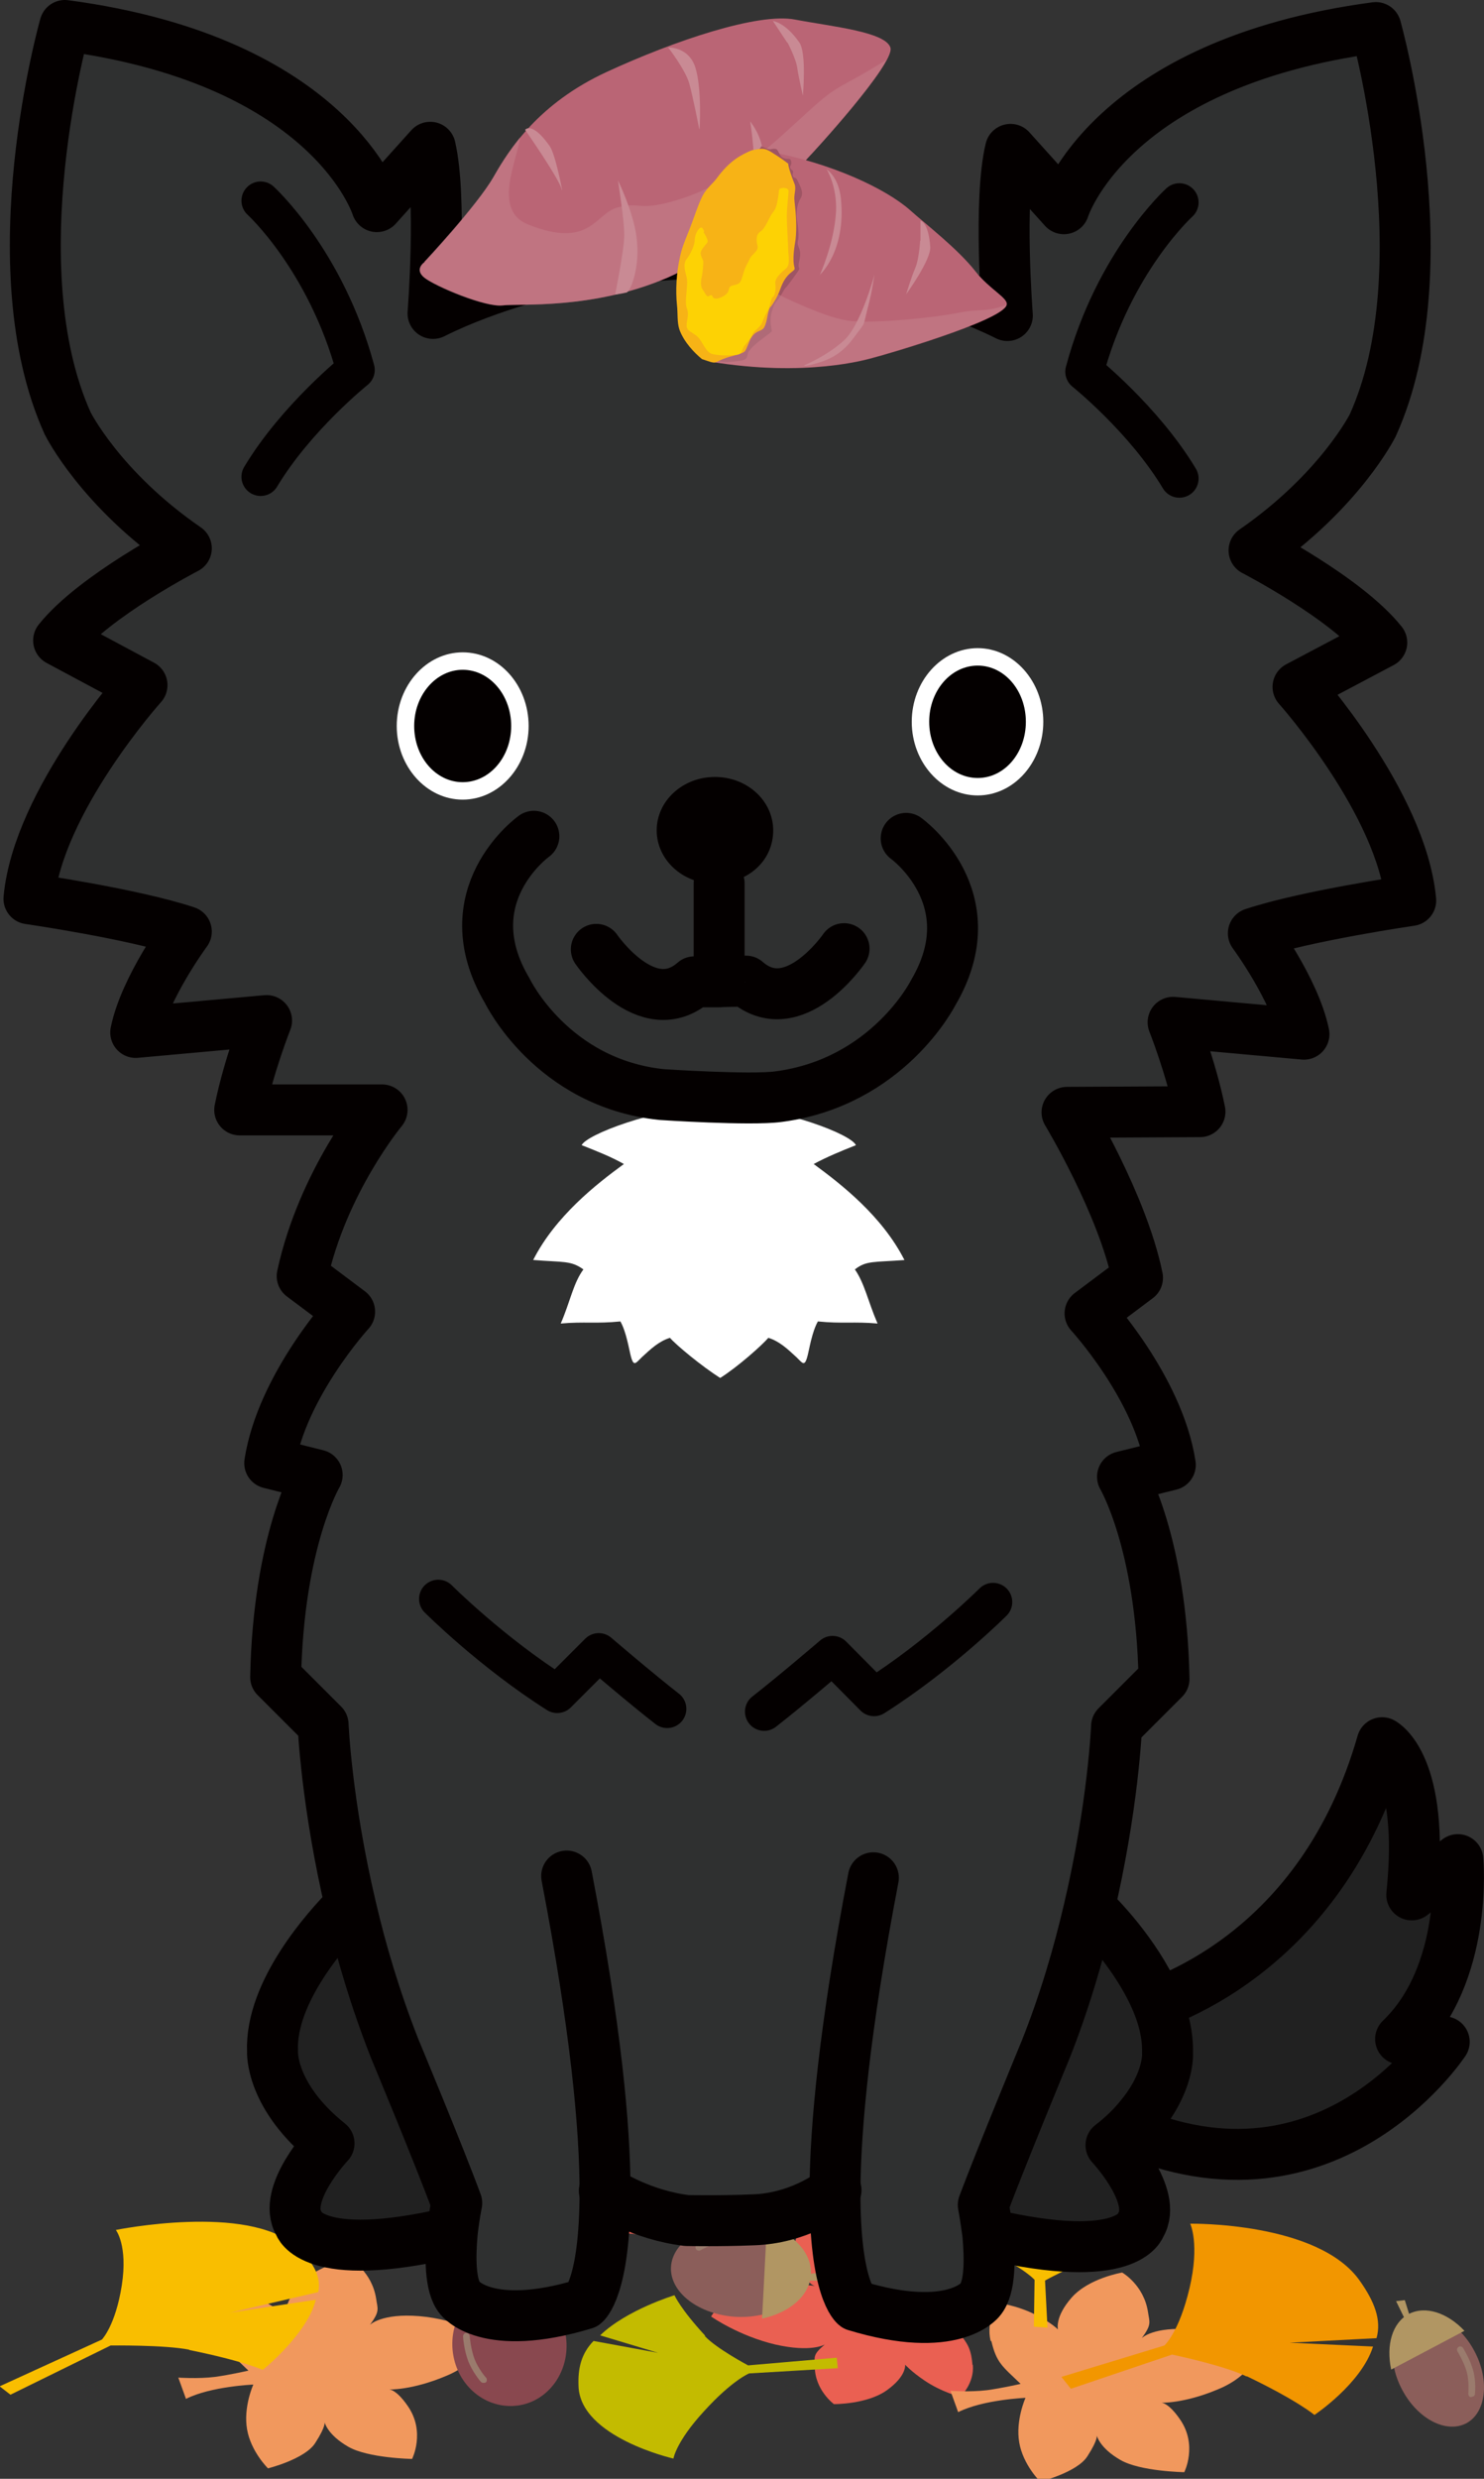 <?xml version="1.0" encoding="UTF-8"?>
<svg xmlns="http://www.w3.org/2000/svg" version="1.1" viewBox="0 0 425.3 710.2">
  <rect x="0" y="0" width="425.3" height="710.2" fill="#333333" stroke="none"/>
  <defs>
    <style>
    #tail{transform-origin: 100% 0%;animation: dog-tail 1s ease-in-out 0s infinite alternate;}@keyframes dog-tail {0% {transform: translate(0, 0) rotate(0deg);} 50%{transform: translate(10%, 0%) rotate(20deg);} 100% {transform: translate(0, 0) rotate(0deg);}}
      .cls-1 {
        stroke-width: 14.6px;
      }
      .cls-1, .cls-2 {
        fill: none;
        stroke: #040000;
        stroke-linecap: round;
        stroke-linejoin: round;
      }
      .cls-2 {
        stroke-width: 11px;
      }
      .cls-3 {
        fill: #c98a94;
      }
      .cls-4 {
        fill: #c3bb00;
      }
      .cls-5 {
        fill: #fff;
      }
      .cls-6 {
        fill: #f1985d;
      }
      .cls-7 {
        fill: #9e5564;
      }
      .cls-8 {
        fill: #ba6575;
      }
      .cls-9 {
        mix-blend-mode: multiply;
        opacity: .4;
      }
      .cls-10 {
        isolation: isolate;
      }
      .cls-11 {
        fill: #fdd204;
      }
      .cls-12 {
        fill: #212121;
      }
      .cls-13 {
        fill: #ea6052;
      }
      .cls-14 {
        fill: #8b5e5a;
      }
      .cls-15 {
        fill: #f29600;
      }
      .cls-16 {
        fill: #2f3030;
      }
      .cls-17 {
        fill: #9a7b6d;
      }
      .cls-18 {
        fill: #b19663;
      }
      .cls-19 {
        fill: #89484f;
      }
      .cls-20 {
        fill: #040000;
      }
      .cls-21 {
        fill: #f9be00;
      }
      .cls-22 {
        fill: #f7b316;
      }
    </style>
  </defs>
  <!-- Generator: Adobe Illustrator 28.7.1, SVG Export Plug-In . SVG Version: 1.2.0 Build 142)  -->
  <g class="cls-10">
    <g id="mimi">
      <g>
        <path class="cls-13" d="M176,653.5c.3,6.1-4.2,10.5-4.2,10.5,0,0-5.6-1.7-10.9-5.6-3.9-2.9-5.7-5.3-5.7-5.3,0,0,.4,3.6-5.8,8.3-6.3,4.6-16.6,4.3-16.6,4.3,0,0-5.8-4.7-5.4-12.7.1-3-.6-3.7,3.4-7.1,0,0-4.1,2.7-15.4-.3-11.2-3.1-19.4-9.7-19.4-9.7,0,0,3.4-6.7,14.6-8.9,11.2-2.2,18-.6,18-.6,0,0-2.1,0-4.8-5.9-3.9-8.3,1.7-15.3,1.7-15.3,0,0,13.1,2.7,18.5,7.1,5.7,4.7,5.8,8.4,5.8,8.4,0,0-.4-1.1,4-5.5,4.1-4,15.5-4.5,15.5-4.5,0,0,4.1,5.7,4,12.3,0,6.6-4.4,12.4-4.4,12.4,0,0,12.9,1.9,20.9-.2l1.1,6.5s-5.7-1.5-11-1.8c-4.7-.3-10.3-.1-10.3-.1,4.5,6.1,6,7.3,6.4,13.9Z"/>
        <path class="cls-13" d="M278.8,677.6c.5,5.3-3.6,9.1-3.6,9.1,0,0-5.3-1.3-10.3-4.7-3.7-2.5-5.5-4.5-5.5-4.5,0,0,.5,3.2-5.2,7.3-5.7,4.1-15.2,4-15.2,4,0,0-5.5-4-5.5-10.9,0-2.6-.7-3.2,2.9-6.2,0,0-3.8,2.4-14.3,0-10.5-2.5-18.3-8-18.3-8,0,0,3-5.9,13.3-7.9,10.3-2.1,16.7-.8,16.7-.8,0,0-2,0-4.6-5-3.8-7.1,1.1-13.3,1.1-13.3,0,0,12.2,2.1,17.4,5.8,5.5,4,5.6,7.2,5.6,7.2,0,0-.5-.9,3.6-4.8,3.7-3.5,14.3-4.2,14.3-4.2,0,0,4,4.9,4.1,10.5.1,5.7-3.7,10.8-3.7,10.8,0,0,12,1.5,19.4-.6l1.2,5.6s-5.4-1.2-10.2-1.4c-4.4-.2-9.6,0-9.6,0,4.4,5.2,5.8,6.2,6.3,11.9Z"/>
        <path class="cls-6" d="M62.7,666.9c-1.4-5.9,2-10.9,2-10.9,0,0,5.5.6,11.1,3.5,4.2,2.1,6.2,4.1,6.2,4.1,0,0-1-3.5,3.9-9.1,4.9-5.6,14.5-7.2,14.5-7.2,0,0,6.2,3.5,7.4,11.3.4,2.9,1.2,3.5-1.8,7.5,0,0,3.3-3.4,14.2-2.5,10.9.9,19.6,5.8,19.6,5.8,0,0-2,7.2-11.9,11.3-9.9,4.2-16.5,3.9-16.5,3.9,0,0,2-.3,5.5,4.8,5.1,7.4,1.2,15.1,1.2,15.1,0,0-12.6-.2-18.3-3.5-6.1-3.5-6.8-7.1-6.8-7.1,0,0,.6,1-2.7,6.1-3,4.6-13.5,7.2-13.5,7.2,0,0-4.9-4.8-6-11.2-1.1-6.4,1.8-12.8,1.8-12.8,0,0-12.2.5-19.3,4.1l-2.2-6.1s5.6.4,10.5-.2c4.4-.6,9.6-1.8,9.6-1.8-5.3-5.1-6.9-6-8.4-12.3Z"/>
        <path class="cls-6" d="M283.9,670.7c-1.4-5.9,2-10.9,2-10.9,0,0,5.5.6,11.1,3.5,4.2,2.1,6.2,4.1,6.2,4.1,0,0-1-3.5,3.9-9.1,4.9-5.6,14.5-7.2,14.5-7.2,0,0,6.2,3.5,7.4,11.3.4,2.9,1.2,3.5-1.8,7.5,0,0,3.3-3.4,14.3-2.5,10.9.9,19.6,5.8,19.6,5.8,0,0-2,7.2-11.9,11.3-9.9,4.2-16.5,3.9-16.5,3.9,0,0,2-.3,5.5,4.8,5.1,7.4,1.2,15.1,1.2,15.1,0,0-12.6-.2-18.3-3.5-6.1-3.5-6.8-7.1-6.8-7.1,0,0,.6,1-2.7,6.1-3,4.6-13.5,7.2-13.5,7.2,0,0-4.9-4.8-6-11.2-1.1-6.4,1.8-12.8,1.8-12.8,0,0-12.2.5-19.3,4.1l-2.2-6.1s5.6.4,10.5-.2c4.4-.6,9.6-1.8,9.6-1.8-5.3-5.1-6.9-6-8.4-12.3Z"/>
        <path class="cls-21" d="M54.3,673.3c15.7,3.2,21,5.7,21,5.7,0,0,12.8-10.3,15.2-20.1l-24.6,3.7,25.3-5.9c1-4.8-1.8-9-6.4-13.1-13.8-12.4-51.6-4.7-51.6-4.7,0,0,3.5,4.4,1.7,15.9-1.8,11.5-5.7,15.5-5.7,15.5l-29.3,13.4,3.1,2.4,28.7-14.1s15.6-.2,22.5,1.2Z"/>
        <path class="cls-21" d="M311.2,648.2c10.7-2.6,15.8-2.8,15.8-2.8,0,0-4.4-7.8-13.2-12.7l-7.9,7.9,6-9.1c-4.5-2.4-10-3.5-16.3-4.2-19.1-2-29.1,11-29.1,11,0,0,6.1,1.1,17,6.6,10.8,5.5,13,8.3,13,8.3l-.2,13.4,3.9.3-.7-13.5s7.1-4,11.9-5.2Z"/>
        <path class="cls-4" d="M202.1,669.2c-7.2-7.8-8.8-11.6-8.8-11.6,0,0-13.8,4.2-21.3,11.5l16.6,5-18.5-3.4c-3.6,3.7-4.5,8-4.3,12.9.4,14.7,27.2,20.8,27.2,20.8,0,0,.7-4.8,8.8-13.6,8.1-8.9,12.9-10.8,12.9-10.8l25.4-1.5-.3-3-25.4,2.2s-9.2-4.9-12.4-8.4Z"/>
        <path class="cls-15" d="M357.3,680.8c14.6,7,19.4,11.1,19.4,11.1,0,0,13.4-8.9,16.8-19.6l-23.9-1.1,24.9-1.3c1.5-5.3-.7-10.6-4.7-16.3-11.8-17.1-48.7-16.5-48.7-16.5,0,0,2.8,5.8-.2,18.5-3,12.7-7.2,16.4-7.2,16.4l-29.5,9,2.7,3.4,29-9.8s14.9,3.1,21.4,6.3Z"/>
        <g>
          <path class="cls-19" d="M162.2,669.6c1.3,9.6-4.9,18.4-13.8,19.6-9,1.2-17.3-5.5-18.6-15.1-1.3-9.6,4.9-18.4,13.8-19.6,9-1.2,17.3,5.5,18.6,15.1Z"/>
          <path class="cls-18" d="M143.2,651.5c-7.1,1-12.5,6.7-14,14l31.3-4.3c-3.4-6.6-10.2-10.7-17.3-9.7Z"/>
          <polygon class="cls-18" points="142.4 653.3 140.5 648.4 143.4 647.1 144.6 653.2 142.4 653.3"/>
          <path class="cls-17" d="M138.5,682.7c-.3,0-.5-.1-.7-.3-.1-.1-2.4-2.8-3.6-5.9-1.2-3.1-1.5-6.9-1.5-7.1,0-.5.4-1,.9-1,.5,0,1,.4,1,.9,0,0,.3,3.7,1.4,6.6,1.1,2.8,3.2,5.3,3.3,5.3.3.4.3,1,0,1.3-.2.2-.4.2-.6.2Z"/>
        </g>
        <g>
          <path class="cls-14" d="M401.8,684.6c4.4,8.4,12.6,12.7,18.4,9.7,5.7-3,6.8-12.3,2.4-20.6-4.4-8.4-12.6-12.7-18.4-9.7-5.7,3-6.8,12.3-2.4,20.6Z"/>
          <path class="cls-18" d="M403.7,663c4.8-2.5,11.1-.4,16,4.8l-21,11.1c-1.5-7,.3-13.4,5-15.9Z"/>
          <polygon class="cls-18" points="404.1 663.8 402.6 659 400.1 659.3 402.8 664.8 404.1 663.8"/>
          <path class="cls-17" d="M421.8,686.7c.5,0,.9-.4.9-.8,0-.1.4-3.6-.5-6.7-.8-3.1-2.8-6.3-2.9-6.5-.3-.4-.8-.6-1.3-.3-.4.3-.6.8-.3,1.3,0,0,1.9,3.1,2.7,6,.7,2.8.4,6,.4,6.1,0,.5.3,1,.8,1,0,0,0,0,0,0Z"/>
        </g>
        <g>
          <path class="cls-14" d="M211,663.8c-10.7-.6-19.1-7-18.7-14.3.4-7.3,9.4-12.8,20.1-12.3,10.7.6,19.1,7,18.7,14.3-.4,7.3-9.4,12.8-20.1,12.3Z"/>
          <path class="cls-18" d="M232.4,651.6c.3-6.1-4.9-11.6-12.6-14.2l-1.4,26.9c7.9-1.7,13.7-6.6,14-12.7Z"/>
          <polygon class="cls-18" points="231.3 651.6 237 650.8 237.9 653.5 231 653.4 231.3 651.6"/>
          <path class="cls-17" d="M199.4,644.2c-.2-.5,0-1.1.4-1.3.1,0,3.5-2.1,7.1-2.7,3.6-.6,7.9-.1,8-.1.6,0,1,.6.9,1.2,0,.6-.6,1-1.2.9,0,0-4.1-.5-7.4.1-3.3.6-6.4,2.4-6.4,2.4-.5.3-1.1.1-1.4-.4,0,0,0,0,0,0Z"/>
        </g>
      </g>
      <g id="tail">
        <path class="cls-12" d="M417.9,532.9s3.1,32.7-16.4,51.4l12.5.8s-35.8,54.5-98.1,21.8l-.2-.2c8.5-10.2,7.9-18.3,7.9-18.3.1-3.7-.5-7.5-1.7-11.1l1.1-.4c9.4-2.3,55.7-16.7,73.1-77.5,0,0,12.4,6.3,8.5,43.6l13.3-10.1h0Z"/>
        <path class="cls-1" d="M323,576.8c9.4-2.3,55.7-16.7,73.1-77.5,0,0,12.4,6.3,8.5,43.6l13.2-10.1s3.1,32.7-16.4,51.4l12.5.8s-35.8,54.5-98.1,21.8"/>
      </g>
      <g id="body">
        <path class="cls-16" d="M206.1,253.1c8.8-.5,15.6-7.2,15.6-15.3s-7.4-15.3-16.7-15.3-16.7,6.9-16.7,15.3,7.4,15.3,16.7,15.3h1.1,0ZM173.3,627.8c0,27.9-5.9,32.3-5.9,32.3-28.1,8.5-35.7-1.7-35.7-1.7-2.9-3.4-2.8-12-2.2-18.6.5-4.8,1.3-8.6,1.3-8.6-5-13.6-17.8-44.3-17.8-44.3-5.5-14-9.6-27.8-12.5-40.3-7.1-30-8-52.5-8-52.5l-13.6-13.6c.8-39.2,11.9-57.9,11.9-57.9l-13.6-3.4c3.4-22.1,22.9-43.4,22.9-43.4l-13.6-10.2c5.9-27.2,22.9-47.6,22.9-47.6h-40.7c2.6-12.8,7.7-25.6,7.7-25.6l-37.5,3.4c2.6-12.8,14.5-28.9,14.5-28.9-15.3-5.1-45.1-9.4-45.1-9.4,2.6-28,32.4-61.2,32.4-61.2l-23.9-12.8c10.2-12.8,36.6-26.4,36.6-26.4-24.7-17-34-35.8-34-35.8C-1,76.2,18.6,7.3,18.6,7.3c76.6,10.2,89.4,51.9,89.4,51.9l15.3-17c3.4,14.5.8,47.6.8,47.6,17-8.5,36.6-12.7,36.6-12.7,0,0,46.5-10.8,91.4.5,0,0,19.6,4.3,36.6,12.8,0,0-2.6-33.2.9-47.6l15.3,17s12.8-41.7,89.4-51.9c0,0,19.5,69-.9,114,0,0-9.4,18.8-34,35.8,0,0,26.4,13.6,36.6,26.4l-24,12.7s29.7,33.2,32.3,61.2c0,0-29.7,4.3-45.1,9.4,0,0,11.9,16.1,14.5,28.9l-37.5-3.4s5.1,12.8,7.7,25.6l-38.1.2s15.9,26.3,20.2,47.4l-13.6,10.2s19.6,21.3,23,43.4l-13.7,3.4s11.1,18.7,11.9,57.9l-13.6,13.6s-.9,22.7-8,52.8c-2.9,12.4-6.9,26.2-12.4,40,0,0-12.7,30.7-17.8,44.3,0,0,.7,3.7,1.3,8.5.6,6.7.8,15.2-2.2,18.7,0,0-7.7,10.2-35.7,1.7,0,0-6-4.4-5.9-32.9-1.8,1.3-10.8,7.8-23.4,8.3-9.7.4-19.1.2-19.1.2-12.9-1.6-22.4-7.7-23.5-8.4h0ZM294,206.8c0-8.8-6.1-16.1-13.8-16.1s-13.9,7.2-13.9,16.1,6.2,16.1,13.9,16.1,13.8-7.2,13.8-16.1ZM146.5,208c0-8.8-6.2-16.1-13.9-16.1s-13.9,7.2-13.9,16.1,6.2,16.1,13.9,16.1,13.9-7.2,13.9-16.1Z"/>
        <path class="cls-12" d="M334.6,588.3s.6,8.1-7.9,18.3c-2.1,2.6-4.8,5.3-8.3,8,0,0,13.6,14.5,8.5,22.9,0,0-3.4,12-43.4,2.6h-.4c-.6-4.7-1.3-8.4-1.3-8.4,5.1-13.6,17.8-44.3,17.8-44.3,5.5-13.9,9.6-27.6,12.4-40l1.5.4c4.5,4.5,15.1,16.4,19.3,29.4,1.3,3.7,1.9,7.4,1.8,11.1Z"/>
        <g>
          <path class="cls-20" d="M280.2,225.4c-9,0-16.4-8.3-16.4-18.6s7.4-18.6,16.4-18.6,16.3,8.3,16.3,18.6-7.4,18.6-16.3,18.6Z"/>
          <path class="cls-5" d="M280.2,190.7c7.7,0,13.8,7.2,13.8,16.1s-6.1,16.1-13.8,16.1-13.9-7.2-13.9-16.1,6.2-16.1,13.9-16.1M280.2,185.7c-10.4,0-18.9,9.5-18.9,21.1s8.5,21.1,18.9,21.1,18.8-9.5,18.8-21.1-8.5-21.1-18.8-21.1h0Z"/>
        </g>
        <path class="cls-20" d="M206.1,253.1c-.4.1-.8.1-1.2.1-9.3,0-16.7-6.9-16.7-15.3s7.4-15.3,16.7-15.3,16.7,6.9,16.7,15.3-6.7,14.7-15.5,15.2h0Z"/>
        <g>
          <path class="cls-20" d="M132.6,226.6c-9,0-16.4-8.4-16.4-18.6s7.3-18.6,16.4-18.6,16.4,8.3,16.4,18.6-7.3,18.6-16.4,18.6Z"/>
          <path class="cls-5" d="M132.6,191.9c7.7,0,13.9,7.2,13.9,16.1s-6.2,16.1-13.9,16.1-13.9-7.2-13.9-16.1,6.3-16.1,13.9-16.1M132.6,186.9c-10.4,0-18.9,9.5-18.9,21.1s8.5,21.1,18.9,21.1,18.9-9.5,18.9-21.1-8.4-21.1-18.9-21.1h0Z"/>
        </g>
        <path class="cls-12" d="M130.8,631.1s-.8,3.8-1.3,8.6h-.4c-40,9.2-43.4-2.7-43.4-2.7-5.1-8.5,8.6-23,8.6-23-17-13.6-16.2-26.4-16.2-26.4-.7-17.2,16.1-35.6,21.4-41l1-.2c2.9,12.5,7,26.3,12.5,40.3,0,0,12.8,30.8,17.8,44.4h0Z"/>
        <path class="cls-1" d="M162.4,537.5c8.4,43.8,11,72.1,11,90.3,0,27.9-5.9,32.3-5.9,32.3-28.1,8.5-35.7-1.7-35.7-1.7-2.9-3.4-2.8-12-2.2-18.6.5-4.8,1.3-8.6,1.3-8.6-5-13.6-17.8-44.3-17.8-44.3-5.5-14-9.6-27.8-12.5-40.3-7.1-30-8-52.5-8-52.5l-13.6-13.6c.8-39.2,11.9-57.9,11.9-57.9l-13.6-3.4c3.4-22.1,22.9-43.4,22.9-43.4l-13.6-10.2c5.9-27.2,22.9-47.6,22.9-47.6h-40.8c2.6-12.8,7.7-25.6,7.7-25.6l-37.5,3.4c2.6-12.8,14.5-28.9,14.5-28.9-15.3-5.1-45.1-9.4-45.1-9.4,2.6-28,32.4-61.2,32.4-61.2l-23.9-12.8c10.2-12.8,36.6-26.4,36.6-26.4-24.7-17-34-35.8-34-35.8C-1,76.2,18.6,7.3,18.6,7.3c76.6,10.2,89.4,51.9,89.4,51.9l15.3-17c3.4,14.5.8,47.6.8,47.6,17-8.5,36.6-12.7,36.6-12.7,0,0,46.5-10.8,91.4.5,0,0,19.6,4.3,36.6,12.8,0,0-2.6-33.2.9-47.6l15.3,17s12.8-41.7,89.4-51.9c0,0,19.5,69-.9,114,0,0-9.4,18.8-34,35.8,0,0,26.4,13.6,36.6,26.4l-24,12.7s29.7,33.2,32.3,61.2c0,0-29.7,4.3-45.1,9.4,0,0,11.9,16.1,14.5,28.9l-37.5-3.4s5.1,12.8,7.7,25.6l-38.1.2s15.9,26.3,20.2,47.4l-13.6,10.2s19.6,21.3,23,43.4l-13.7,3.4s11.1,18.7,11.9,57.9l-13.6,13.6s-.9,22.7-8,52.8c-2.9,12.4-6.9,26.2-12.4,40,0,0-12.7,30.7-17.8,44.3,0,0,.7,3.7,1.3,8.5.6,6.7.8,15.2-2.2,18.7,0,0-7.7,10.2-35.7,1.7,0,0-6-4.4-5.9-32.9.1-18.3,2.7-46.4,11-89.7"/>
        <path class="cls-1" d="M99.5,546.7c-5.3,5.4-22.1,23.8-21.4,41,0,0-.8,12.8,16.2,26.4,0,0-13.7,14.5-8.6,23,0,0,3.4,11.9,43.4,2.6"/>
        <path class="cls-1" d="M173.2,627.7h.1c1.1.7,10.5,6.9,23.5,8.5,0,0,9.4.2,19.1-.2,12.6-.4,21.6-6.9,23.4-8.3.2-.2.3-.2.3-.2"/>
        <path class="cls-5" d="M259.2,361c-6.4-12.6-18.1-21.7-26-27.5,3.7-2,7.8-3.7,12.1-5.4-1.4-3.1-20-10.4-39.1-11.7h-.4c-19.1,1.4-37.7,8.7-39.1,11.7,4.3,1.7,8.4,3.3,12.1,5.4-7.8,5.7-19.6,14.9-26,27.5,8.7.7,10.8.1,14.4,2.7-2.9,3.9-3.8,9.3-6.5,15.5,6.7-.6,10.2.1,17.1-.6,1.7,3,2.5,8.1,2.9,9.6.9,3.7,1.5,2.3,3.3.6,2.5-2.3,4.8-4.5,8-5.5,1.8,2.1,9.2,8.2,14.4,11.5,5.2-3.3,12-9.4,13.8-11.5,3.2,1,5.5,3.2,8,5.5,1.8,1.7,2.4,3.1,3.3-.6.4-1.5,1.2-6.6,2.9-9.6,6.9.7,10.4,0,17.1.6-2.7-6.2-3.7-11.5-6.5-15.5,3.3-2.6,5.5-2,14.2-2.7h0Z"/>
        <path class="cls-1" d="M153,239.6s-23.8,17-7.6,44.3c0,0,12.7,26.4,44.2,29.7,0,0,25.5,1.7,33.5.6,31.4-4.1,44.3-29.7,44.3-29.7,16.1-27.2-7.7-44.3-7.7-44.3"/>
        <path class="cls-1" d="M170.9,272s14.5,21.2,28.1,9.3h7.2c0-.1,7.6-.2,7.6-.2,13.6,11.9,28.1-9.3,28.1-9.3"/>
        <path class="cls-2" d="M74.7,57.5s18.7,17,27.2,48.5c0,0-17,13.6-27.2,30.6"/>
        <path class="cls-1" d="M313.6,547.8c4.5,4.5,15.1,16.4,19.3,29.4,1.2,3.7,1.8,7.4,1.7,11.1,0,0,.6,8.1-7.9,18.3-2.1,2.6-4.8,5.3-8.3,8,0,0,13.6,14.5,8.5,22.9,0,0-3.4,12-43.4,2.6"/>
        <path class="cls-2" d="M338,58s-18.8,17-27.2,48.5c0,0,17,13.6,27.2,30.6"/>
        <polyline class="cls-1" points="206.1 281.2 206.1 281.2 206.1 253.1"/>
        <path class="cls-2" d="M125.6,458.1s15.3,15.3,34.1,27.2l11.9-11.9s11.9,10.2,19.6,16.2"/>
        <path class="cls-2" d="M284.6,459s-15.3,15.3-34.1,27.2l-11.9-12s-11.9,10.2-19.6,16.2"/>
      </g>
      <g>
        <g>
          <path class="cls-8" d="M121.6,75.1s15.1-16.1,19.8-24.3c4.6-8.1,13-21.2,32.5-30.2,19.5-9,43.4-17,53.9-15,10.5,2,26.1,3.5,27.4,8.1,1.2,4.6-22.2,30.1-23.7,31.6-1.5,1.5-18.8,25-40.3,34.3-21.5,9.2-42.2,7.3-47.1,7.9-4.9.6-19.3-5.5-22.4-7.9-3.1-2.5,0-4.5,0-4.5Z"/>
          <path class="cls-3" d="M200.4,37s-1.8-9.3-2.9-13.2c-1.1-3.8-6-10.2-6-10.2,0,0,5.9-.3,7.8,5.8,1.9,6.1,1.2,17.5,1.2,17.5Z"/>
          <path class="cls-3" d="M176.3,84.3s2.6-12.7,2.6-17c0-4.3-1.8-15.6-1.8-15.6,0,0,4.3,8.7,5.3,16,1.2,8.9-1.7,15.7-2.8,16.1-1.2.3-3.3.6-3.3.6Z"/>
          <path class="cls-3" d="M161,54.4c-.4-2.7-10.5-17.2-10.5-17.2,0,0,1.9-2.6,7,4.6,1.7,2.4,3.6,12.6,3.6,12.6Z"/>
          <path class="cls-3" d="M219.4,52.1s-.7-3.1-.8-8.1c-.1-5-3.6-9.2-3.6-9.2,0,0,2.3,13.7.3,20.1-2,6.4-4.8,11.6-4.8,11.6,0,0,2.2-2.5,4.2-4.5,2-2.1,4.7-10,4.7-10Z"/>
          <path class="cls-3" d="M225.7,12.2s2.5,4.7,2.8,7.4c.4,2.7,1.6,7.8,1.6,7.8,0,0,1.1-12.2-1-15.2-4-5.8-7.6-6.2-7.6-6.2l4.1,6.2Z"/>
          <g class="cls-9">
            <path class="cls-3" d="M121.6,75.1s-3.1,2.1,0,4.5c3.1,2.5,17.5,8.6,22.4,7.9,4.9-.6,25.6,1.3,47.1-7.9,21.5-9.2,38.8-32.8,40.3-34.3,1.3-1.3,18.1-19.6,22.6-28.1-3,1.8-6.9,4.2-10.5,6.1-6.9,3.7-7.8,5-18.5,14.7-10.7,9.7-19.7,15.9-30.9,19.3-11.1,3.4-10.5.4-17,2.1-6.6,1.7-7.8,12.1-25.8,4.9-10.5-4.2-2.7-19.1-2.3-24.9-3.4,4.2-5.8,8.1-7.6,11.3-4.7,8.1-19.8,24.3-19.8,24.3Z"/>
          </g>
        </g>
        <g>
          <path class="cls-8" d="M288.5,87.3c.5-1.9-4.9-4.4-8.9-9.5-5.1-6.5-14.2-13.5-18.8-17.6-7-6.2-22.8-13.6-40.7-16.8,2.5,1.6,3.8,4.6,3.8,4.6,0,0,3.1,9.8,2.1,18.8-.6,5.6-3.8,16-6.2,19.4-2.5,3.4-5.2,8.5-7.6,10-1.4.9-6.2,6.3-8.8,7.4,27.6,4.6,45.1-.6,46.9-1.1,2.1-.5,36.9-10.5,38.2-15.1Z"/>
          <path class="cls-7" d="M220.7,42.8s1.4-.4,1.9,0c.5.4.9,1.9,1.6,2.3.7.4,1.2.4,1.9.4s.9,1.4.5,1.9c-.4.5,0,1.1.5,1.4.5.4-.2,1.1.2,1.8.4.7.7-.2,1.4,1.4.7,1.6,1.8,3.2.7,4.9-1.1,1.8-1.1,4.1-1.1,5.1s.9,4.8.4,6.9c-.5,2.1,1.2,1.9.4,5.7-.9,3.7,1.4.7-1.8,5.1-3.2,4.4-1.6,1.6-3.2,4.4-1.6,2.8-1.9,1.9-2.8,4.8-.9,2.8-.2,4.8-.2,5.5s.9,0-1.9,2.1c-2.8,2.1-3.4,2.7-4.4,3.9-1.1,1.2.2,2.7-3,3-3.2.4-4.1.4-5.1.2-1.1-.2-4.1,0-5.1-1.6-1.1-1.6-1.9-41.5,5.7-48.8,7.6-7.2,8.3-9.2,9.5-9.9,1.2-.7,1.4-1.4,1.4-1.4l1.6.7.9.2Z"/>
          <path class="cls-3" d="M234.9,78.9s4.2-9.1,4.7-18.3c.3-7.4-2.7-12.1-2.7-12.1,0,0,3.5,2.2,4.1,8.5,1.5,15.1-6.1,21.8-6.1,21.8Z"/>
          <path class="cls-3" d="M244.5,97c3.9-5.3,2.6-2.7,4.2-8.8,1.3-4.8,1.9-9.5,1.9-9.5,0,0-3.8,14.4-8.8,18.9-5,4.5-11.4,7.1-11.4,7.1,0,0,.1.4,2.9-.4,2.8-.8,7.3-2,11.2-7.3Z"/>
          <path class="cls-3" d="M263.7,69s-.3,5.3-1.4,7.8c-1.1,2.5-2.6,7.5-2.6,7.5,0,0,7.2-9.9,6.9-13.6-.5-7.1-2.8-7.5-2.8-7.5v5.7Z"/>
          <g class="cls-9">
            <path class="cls-3" d="M212.1,96.1c-1.4.9-6.2,6.3-8.8,7.4,27.6,4.6,45.1-.6,46.9-1.1,2.1-.5,36.9-10.5,38.2-15.1,0,0-2.6,1.2-6.1,1.5-3.5.3-3.5,0-8.6,1-5.1,1-21.6,2.9-29.6,2.2-7.1-.6-20.2-7.2-23-8.6-.5,1.1-1,2.1-1.5,2.7-2.5,3.4-5.2,8.5-7.6,10Z"/>
          </g>
          <path class="cls-22" d="M220.9,87.9c.8-1.1,1.9-2.8,2.7-5,1.8-5.3,4.5-5,4.1-6.2-.7-2.5,0-6.1.3-8.1.4-3.5.1-7.5-.3-10.9-.3-2,.6-3.5,0-5-1.9-4.8-1.8-5.8-1.8-5.8,0,0-1.9-1.5-4.5-3.1-2.3-1.5-3-1.3-5.6-.8,0,0-.1,0-.2,0-3.1,1.3-6.4,2.9-10.2,8.1-1.2,1.6-2.7,2.6-4,4.9-1.4,2.7-2.6,6.8-4.2,10.7-1,2.5-1.8,4.4-2.3,6.8-1.1,4.8-1.3,9.8-.9,13.8.3,2.6,0,4.9.7,7.1,1.3,3.6,4.3,6.7,6.5,8.5,4.2,1.4,3.1,1.2,5.9,0,2.5-1,4.8-1.2,6.2-2.1.7-.5,1.3-3.1,2.1-4.2,1.4-2.1,2.8-1.5,3.6-2.8,1-1.8.9-4.6,1.8-5.9Z"/>
          <path class="cls-11" d="M201.6,66.5s1.6,2.3,1.1,3c-.5.7-1.9,2.1-1.9,3s.5,1.6.7,2.1c.2.5-.2,4.1-.4,4.8-.2.7-.4,2.7.2,3.4.5.7,1.1,2.1,1.6,2.1s.9-.9,1.4.2c.5,1.1,3.2,0,4.1-1.1.9-1.1,0-1.9,1.9-2.3,1.9-.4,1.9-.7,2.7-3.2.7-2.5,1.2-2.8,1.8-4.2.5-1.4,2.7-2.3,2.3-3.9-.4-1.6-.5-3.2.9-4.1,1.4-.9,2.5-4.2,3.4-5.3.9-1.1,1.2-1.9,1.6-4.4.4-2.5,0-2.5,1.1-2.7,1.1-.2,1.9.2,1.9.9s-.5,4.4-.5,7.2.4,8.3.4,9.7.7,4.2-.7,5.3c-1.4,1.1-3.2,2.8-3,4.2.2,1.4,0,3.4-.7,3.9-.7.5-.7,2.8-1.6,4.2-.9,1.4-1.1,2.3-1.6,3.4-.5,1.1-2.3,2.1-2.7,3.2-.4,1.1-2.3,3.2-2.3,3.2-.9,1.6-.5,2.5-2.7,2.6-2.1.2-3.9.2-6.2-.2-2.3-.4-3-3.9-4.8-5.3-1.8-1.4-3-1.4-2.8-3.4.2-1.9.7-2.8,0-4.6-.7-1.8.5-6.7,0-8.7-.5-1.9-1.1-3.9,0-5.3,1.1-1.4,2.3-3.9,2.3-5.5s1.2-3.5,1.8-3.5.9,1.1.9,1.1Z"/>
        </g>
      </g>
    </g>
  </g>
</svg>